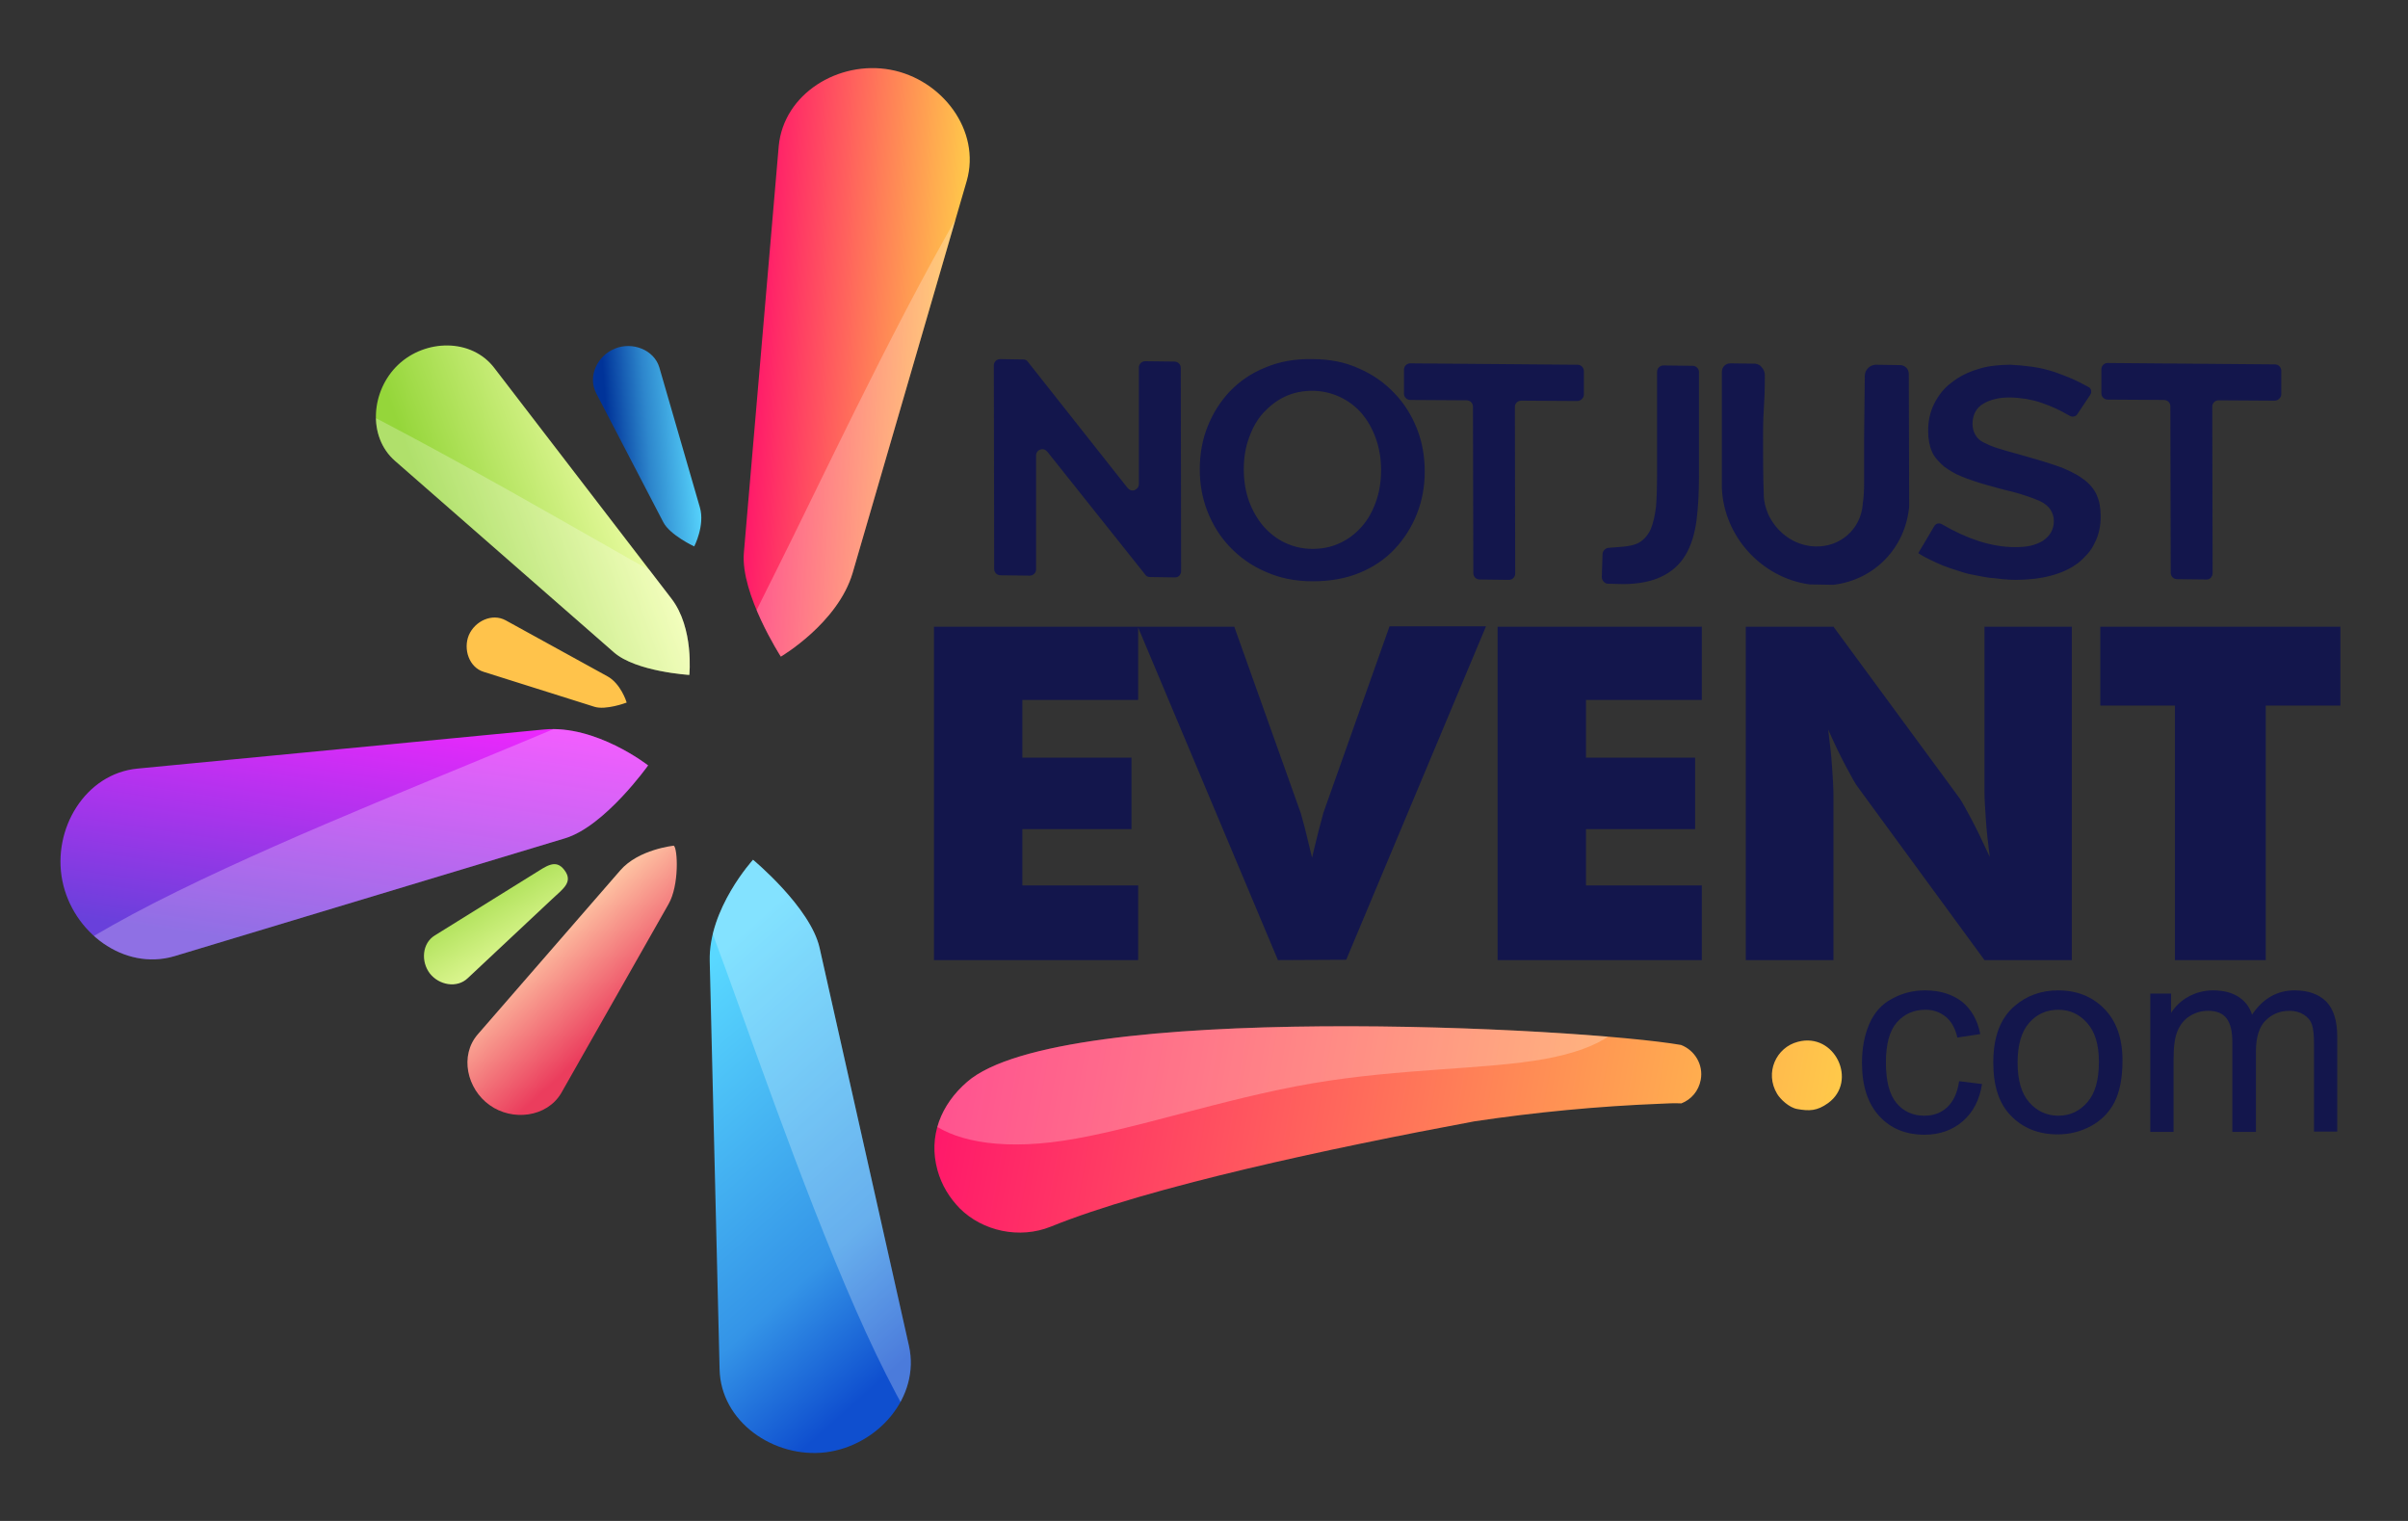 <?xml version="1.0" encoding="utf-8"?>
<!-- Generator: Adobe Illustrator 23.0.3, SVG Export Plug-In . SVG Version: 6.00 Build 0)  -->
<svg version="1.1" id="Layer_1" xmlns:xodm="http://www.corel.com/coreldraw/odm/2003"
	 xmlns="http://www.w3.org/2000/svg" xmlns:xlink="http://www.w3.org/1999/xlink" x="0px" y="0px" viewBox="0 0 684 432"
	 style="enable-background:new 0 0 684 432;" xml:space="preserve">
<rect x="0" y="0" width="684" height="432" fill="#333333" stroke="none"/>
<style type="text/css">
	.st0{fill-rule:evenodd;clip-rule:evenodd;fill:#FFC34B;stroke:#FFC34B;stroke-width:0.5;stroke-miterlimit:10;}
	.st1{fill-rule:evenodd;clip-rule:evenodd;fill:url(#SVGID_1_);}
	.st2{fill-rule:evenodd;clip-rule:evenodd;fill:url(#SVGID_2_);}
	.st3{fill-rule:evenodd;clip-rule:evenodd;fill:url(#SVGID_3_);}
	.st4{fill-rule:evenodd;clip-rule:evenodd;fill:url(#SVGID_4_);}
	.st5{clip-path:url(#SVGID_6_);}
	.st6{fill-rule:evenodd;clip-rule:evenodd;fill:#FFFFFF;fill-opacity:0.251;}
	.st7{fill:none;}
	.st8{fill-rule:evenodd;clip-rule:evenodd;fill:url(#SVGID_7_);}
	.st9{clip-path:url(#SVGID_9_);}
	.st10{fill-rule:evenodd;clip-rule:evenodd;fill:url(#SVGID_10_);}
	.st11{clip-path:url(#SVGID_12_);}
	.st12{fill-rule:evenodd;clip-rule:evenodd;fill:url(#SVGID_13_);}
	.st13{clip-path:url(#SVGID_15_);}
	.st14{fill:#13164C;}
	.st15{enable-background:new    ;}
	.st16{fill-rule:evenodd;clip-rule:evenodd;fill:url(#SVGID_16_);}
	.st17{clip-path:url(#SVGID_18_);}
	.st18{fill-rule:evenodd;clip-rule:evenodd;fill:#13164C;}
</style>
<g>
	<g id="_1985203452944">
		<path class="st0" d="M133.4,180.5L133.4,180.5c1.7-3.9,6.4-6.1,10.1-4.1l28.9,15.9c3.7,2,5.3,7.1,5.3,7.1s-5.7,2.1-8.8,1.1
			l-31.4-9.9C133.5,189.4,131.8,184.4,133.4,180.5L133.4,180.5z"/>
		
			<linearGradient id="SVGID_1_" gradientUnits="userSpaceOnUse" x1="5465.315" y1="3047.82" x2="5730.645" y2="3488.389" gradientTransform="matrix(7.199983e-02 0 0 7.199983e-02 -261.696 26.764)">
			<stop  offset="0" style="stop-color:#95D63A"/>
			<stop  offset="1" style="stop-color:#F2FFAB"/>
		</linearGradient>
		<path class="st1" d="M122.1,276.5L122.1,276.5c-2.6-3.4-2.2-8.6,1.4-10.8l28-17.4c3.6-2.2,6.3-4.5,8.8-1.2l0,0
			c2.6,3.4-0.3,5.3-3.4,8.2l-24,22.5C129.8,280.8,124.7,279.8,122.1,276.5L122.1,276.5z"/>
		
			<linearGradient id="SVGID_2_" gradientUnits="userSpaceOnUse" x1="6397.279" y1="1377.052" x2="6036.569" y2="1403.572" gradientTransform="matrix(7.199983e-02 0 0 7.199983e-02 -261.696 26.764)">
			<stop  offset="0" style="stop-color:#59D8FF"/>
			<stop  offset="0.569" style="stop-color:#2D86CC"/>
			<stop  offset="1" style="stop-color:#003399"/>
		</linearGradient>
		<path class="st2" d="M174.7,99L174.7,99c4.9-2,11.1,0.3,12.6,5.4l11.5,39.7c1.5,5.1-1.6,11.1-1.6,11.1s-6.9-3.2-8.8-6.9
			l-19.1-36.7C166.9,106.8,169.7,101,174.7,99L174.7,99z"/>
		
			<linearGradient id="SVGID_3_" gradientUnits="userSpaceOnUse" x1="6088.208" y1="3653.982" x2="5767.238" y2="3300.782" gradientTransform="matrix(7.199983e-02 0 0 7.199983e-02 -261.696 26.764)">
			<stop  offset="0" style="stop-color:#EB3D5D"/>
			<stop  offset="1" style="stop-color:#FFCEA8"/>
		</linearGradient>
		<path class="st3" d="M139.1,313.9L139.1,313.9c-6.5-4.6-8.6-14.1-3.4-20.1l40.5-46.6c5.2-6,15.2-7,15.2-7
			c1.1,0.8,1.6,11.2-1.5,16.6l-30.5,53.7C155.3,317.4,145.5,318.5,139.1,313.9L139.1,313.9z"/>
		
			<linearGradient id="SVGID_4_" gradientUnits="userSpaceOnUse" x1="5389.557" y1="1809.872" x2="6163.017" y2="1526.772" gradientTransform="matrix(7.199983e-02 0 0 7.199983e-02 -261.696 26.764)">
			<stop  offset="0" style="stop-color:#95D63A"/>
			<stop  offset="1" style="stop-color:#F2FFAB"/>
		</linearGradient>
		<path class="st4" d="M113.1,103.6L113.1,103.6c7.7-7.3,20.8-7.6,27.3,0.9l50.3,65.5c6.5,8.4,5.1,21.7,5.1,21.7s-15.1-0.9-21.4-6.4
			l-62.2-54.4C104.3,124,105.4,110.9,113.1,103.6L113.1,103.6z"/>
		<g>
			<g>
				<defs>
					<path id="SVGID_5_" d="M113.1,103.6L113.1,103.6c7.7-7.3,20.8-7.6,27.3,0.9l50.3,65.5c6.5,8.4,5.1,21.7,5.1,21.7
						s-15.1-0.9-21.4-6.4l-62.2-54.4C104.3,124,105.4,110.9,113.1,103.6L113.1,103.6z"/>
				</defs>
				<clipPath id="SVGID_6_">
					<use xlink:href="#SVGID_5_"  style="overflow:visible;"/>
				</clipPath>
				<g class="st5">
					<g>
						<path id="_1" class="st6" d="M211.8,200.2c-3.6,6.4-6.4,13.7-15,16.1c-8.6,2.3-23.2-0.2-41.7-12.4c-18.5-12.2-41-34-64.7-50.5
							c-23.7-16.4-48.7-27.5-64.2-38.5C10.6,103.9,4.5,93,12.6,89.3c8.1-3.6,30.6,0,63.6,14.6s76.5,40.1,102.9,55
							s35.8,19.3,38.3,24.3C219.8,188.2,215.4,193.8,211.8,200.2L211.8,200.2z"/>
					</g>
				</g>
			</g>
		</g>
		<path class="st7" d="M113.1,103.6L113.1,103.6c7.7-7.3,20.8-7.6,27.3,0.9l50.3,65.5c6.5,8.4,5.1,21.7,5.1,21.7s-15.1-0.9-21.4-6.4
			l-62.2-54.4C104.3,124,105.4,110.9,113.1,103.6L113.1,103.6z"/>
		
			<linearGradient id="SVGID_7_" gradientUnits="userSpaceOnUse" x1="6612.061" y1="1041.995" x2="7416.044" y2="1085.743" gradientTransform="matrix(7.199983e-02 0 0 7.199983e-02 -261.696 26.764)">
			<stop  offset="0" style="stop-color:#FF196A"/>
			<stop  offset="1" style="stop-color:#FFC94A"/>
		</linearGradient>
		<path class="st8" d="M252.9,19.8L252.9,19.8c14.7,2.7,25.8,17.3,21.7,31.6l-32.4,111.3c-4.2,14.3-20.4,23.8-20.4,23.8
			s-11.5-17.8-10.5-29.5l9.9-115.5C222.6,26.6,238.2,17.1,252.9,19.8L252.9,19.8z"/>
		<g>
			<g>
				<defs>
					<path id="SVGID_8_" d="M252.9,19.8L252.9,19.8c14.7,2.7,25.8,17.3,21.7,31.6l-32.4,111.3c-4.2,14.3-20.4,23.8-20.4,23.8
						s-11.5-17.8-10.5-29.5l9.9-115.5C222.6,26.6,238.2,17.1,252.9,19.8L252.9,19.8z"/>
				</defs>
				<clipPath id="SVGID_9_">
					<use xlink:href="#SVGID_8_"  style="overflow:visible;"/>
				</clipPath>
				<g class="st9">
					<g>
						<path id="_1_0" class="st6" d="M221.4,205.5c6.6,3.3,13,7.7,21.5,4.8s19-13.3,27.4-33.8s14.7-51.2,25-78.2
							c10.3-26.9,24.7-50.1,31.3-68c6.7-17.8,5.6-30.4-3.2-28.8c-8.8,1.6-25.3,17.3-44.3,47.9s-40.6,76.2-54,103.4
							s-18.7,36.2-17.9,41.7C208,200.1,214.8,202.3,221.4,205.5L221.4,205.5z"/>
					</g>
				</g>
			</g>
		</g>
		<path class="st7" d="M252.9,19.8L252.9,19.8c14.7,2.7,25.8,17.3,21.7,31.6l-32.4,111.3c-4.2,14.3-20.4,23.8-20.4,23.8
			s-11.5-17.8-10.5-29.5l9.9-115.5C222.6,26.6,238.2,17.1,252.9,19.8L252.9,19.8z"/>
		
			<linearGradient id="SVGID_10_" gradientUnits="userSpaceOnUse" x1="6170.638" y1="3657.874" x2="7291.128" y2="4913.484" gradientTransform="matrix(7.199983e-02 0 0 7.199983e-02 -261.696 26.764)">
			<stop  offset="0" style="stop-color:#59D8FF"/>
			<stop  offset="0.702" style="stop-color:#3494E7"/>
			<stop  offset="1" style="stop-color:#0F4FCF"/>
		</linearGradient>
		<path class="st10" d="M234.6,412.5L234.6,412.5c-14.8,1.8-29.9-8.7-30.2-23.6L201.6,273c-0.4-14.9,12.3-28.8,12.3-28.8
			s16.3,13.5,18.9,25l25.4,113.1C261.4,396.8,249.4,410.6,234.6,412.5L234.6,412.5z"/>
		<g>
			<g>
				<defs>
					<path id="SVGID_11_" d="M234.6,412.5L234.6,412.5c-14.8,1.8-29.9-8.7-30.2-23.6L201.6,273c-0.4-14.9,12.3-28.8,12.3-28.8
						s16.3,13.5,18.9,25l25.4,113.1C261.4,396.8,249.4,410.6,234.6,412.5L234.6,412.5z"/>
				</defs>
				<clipPath id="SVGID_12_">
					<use xlink:href="#SVGID_11_"  style="overflow:visible;"/>
				</clipPath>
				<g class="st11">
					<g>
						<path id="_1_1" class="st6" d="M208.4,223.3c6.9-2.5,13.8-6.3,21.9-2.4c8.1,3.8,17.4,15.2,23.6,36.5
							c6.1,21.3,9.1,52.5,16.4,80.4s19.1,52.5,23.8,71c4.7,18.5,2.3,30.8-6.3,28.3c-8.6-2.5-23.3-19.9-38.9-52.4
							s-32.1-80.1-42.5-108.7c-10.4-28.5-14.7-38-13.3-43.4C194.5,227.2,201.5,225.8,208.4,223.3L208.4,223.3z"/>
					</g>
				</g>
			</g>
		</g>
		<path class="st7" d="M234.6,412.5L234.6,412.5c-14.8,1.8-29.9-8.7-30.2-23.6L201.6,273c-0.4-14.9,12.3-28.8,12.3-28.8
			s16.3,13.5,18.9,25l25.4,113.1C261.4,396.8,249.4,410.6,234.6,412.5L234.6,412.5z"/>
		
			<linearGradient id="SVGID_13_" gradientUnits="userSpaceOnUse" x1="4946.127" y1="3399.702" x2="5103.817" y2="2345.702" gradientTransform="matrix(7.199983e-02 0 0 7.199983e-02 -261.696 26.764)">
			<stop  offset="0" style="stop-color:#6940DB"/>
			<stop  offset="1" style="stop-color:#F426FF"/>
		</linearGradient>
		<path class="st12" d="M17.7,250.1L17.7,250.1c-2.9-14.6,6.5-30.4,21.4-31.8l115.4-11.1c14.8-1.4,29.6,10.2,29.6,10.2
			s-12.3,17.3-23.6,20.7l-111,33.5C35.2,275.8,20.6,264.8,17.7,250.1z"/>
		<g>
			<g>
				<defs>
					<path id="SVGID_14_" d="M17.7,250.1L17.7,250.1c-2.9-14.6,6.5-30.4,21.4-31.8l115.4-11.1c14.8-1.4,29.6,10.2,29.6,10.2
						s-12.3,17.3-23.6,20.7l-111,33.5C35.2,275.8,20.6,264.8,17.7,250.1z"/>
				</defs>
				<clipPath id="SVGID_15_">
					<use xlink:href="#SVGID_14_"  style="overflow:visible;"/>
				</clipPath>
				<g class="st13">
					<g>
						<path id="_1_2" class="st6" d="M197.2,212.1c2.8,6.8,6.9,13.5,3.4,21.7c-3.5,8.3-14.5,18.1-35.5,25.2s-52.1,11.3-79.6,19.9
							c-27.6,8.6-51.6,21.4-69.9,26.9c-18.2,5.5-30.7,3.6-28.5-5.1c2.2-8.7,18.9-24.1,50.7-41.1s78.7-35.5,106.7-47.2
							c28.1-11.6,37.3-16.3,42.8-15.2C192.7,198.4,194.4,205.3,197.2,212.1L197.2,212.1z"/>
					</g>
				</g>
			</g>
		</g>
		<path class="st7" d="M17.7,250.1L17.7,250.1c-2.9-14.6,6.5-30.4,21.4-31.8l115.4-11.1c14.8-1.4,29.6,10.2,29.6,10.2
			s-12.3,17.3-23.6,20.7l-111,33.5C35.2,275.8,20.6,264.8,17.7,250.1z"/>
	</g>
	<path class="st14" d="M265.3,272.7V178h58v20.8h-32.9v16.4h31v20.3h-31v16h32.9v21.2H265.3L265.3,272.7z M363,272.7L323.2,178h27.4
		l18.9,53c0.2,0.6,0.5,1.9,1.1,4c0.5,2.1,1.2,5,2.1,8.6c0.7-2.9,1.3-5.5,1.9-7.8c0.6-2.3,1.1-4,1.3-4.9l18.8-53h27.4l-39.7,94.7
		L363,272.7L363,272.7z M425.4,272.7V178h58v20.8h-32.9v16.4h31v20.3h-31v16h32.9v21.2H425.4L425.4,272.7z M495.9,272.7V178h24.9
		l35.8,48.7c0.7,1,1.8,3,3.4,6c1.6,3,3.3,6.6,5.2,10.7c-0.5-3.9-0.9-7.4-1.1-10.5c-0.2-3.1-0.4-5.8-0.4-8.1V178h24.8v94.7h-24.8
		l-35.8-48.9c-0.8-1-1.9-3-3.5-6s-3.3-6.5-5.1-10.6c0.5,4,0.9,7.5,1.1,10.6c0.2,3.1,0.4,5.8,0.4,8.1v46.8H495.9L495.9,272.7z
		 M617.8,272.7v-72.3h-21.2V178h68.2v22.4h-21.2v72.3H617.8L617.8,272.7z"/>
	<g class="st15">
		<path class="st14" d="M556.5,307.1l6.5,0.8c-0.7,4.5-2.5,8-5.5,10.6c-2.9,2.5-6.6,3.8-10.8,3.8c-5.4,0-9.7-1.8-12.9-5.3
			s-4.9-8.5-4.9-15.1c0-4.2,0.7-7.9,2.1-11.1c1.4-3.2,3.5-5.6,6.4-7.1c2.9-1.6,6-2.4,9.4-2.4c4.3,0,7.7,1.1,10.5,3.2
			c2.7,2.2,4.4,5.2,5.2,9.2l-6.5,1c-0.6-2.6-1.7-4.6-3.3-5.9s-3.5-2-5.7-2c-3.4,0-6.1,1.2-8.2,3.6c-2.1,2.4-3.1,6.2-3.1,11.4
			c0,5.3,1,9.1,3,11.5c2,2.4,4.7,3.6,7.9,3.6c2.6,0,4.8-0.8,6.5-2.4C554.9,312.8,556,310.4,556.5,307.1z"/>
		<path class="st14" d="M566.2,301.8c0-7.3,2-12.6,6.1-16.1c3.4-2.9,7.5-4.4,12.3-4.4c5.4,0,9.8,1.8,13.2,5.3
			c3.4,3.5,5.1,8.4,5.1,14.6c0,5-0.8,9-2.3,11.9c-1.5,2.9-3.7,5.1-6.6,6.7c-2.9,1.6-6.1,2.4-9.5,2.4c-5.5,0-9.9-1.8-13.3-5.3
			S566.2,308.4,566.2,301.8z M573.1,301.8c0,5,1.1,8.8,3.3,11.3c2.2,2.5,5,3.8,8.3,3.8c3.3,0,6-1.3,8.2-3.8
			c2.2-2.5,3.3-6.3,3.3-11.5c0-4.9-1.1-8.5-3.3-11c-2.2-2.5-4.9-3.8-8.2-3.8c-3.3,0-6.1,1.2-8.3,3.7
			C574.2,293,573.1,296.8,573.1,301.8z"/>
		<path class="st14" d="M610.8,321.4v-39.2h5.9v5.5c1.2-1.9,2.9-3.5,4.9-4.6s4.4-1.8,7-1.8c2.9,0,5.3,0.6,7.2,1.8
			c1.9,1.2,3.2,2.9,3.9,5.1c3.1-4.6,7.1-6.9,12.1-6.9c3.9,0,6.9,1.1,9,3.2c2.1,2.2,3.1,5.5,3.1,10v26.9h-6.6v-24.7
			c0-2.7-0.2-4.6-0.6-5.7c-0.4-1.2-1.2-2.1-2.3-2.8c-1.1-0.7-2.5-1.1-4-1.1c-2.8,0-5,0.9-6.9,2.8c-1.8,1.8-2.7,4.8-2.7,8.8v22.8
			h-6.7v-25.5c0-3-0.5-5.2-1.6-6.7s-2.9-2.2-5.3-2.2c-1.9,0-3.6,0.5-5.2,1.5c-1.6,1-2.7,2.4-3.5,4.3s-1.1,4.6-1.1,8.2v20.4H610.8z"
			/>
	</g>
	
		<linearGradient id="SVGID_16_" gradientUnits="userSpaceOnUse" x1="7382.147" y1="3787.345" x2="10809.986" y2="4398.535" gradientTransform="matrix(7.199983e-02 0 0 7.199983e-02 -261.696 26.764)">
		<stop  offset="0" style="stop-color:#FF196A"/>
		<stop  offset="1" style="stop-color:#FFC94A"/>
	</linearGradient>
	<path class="st16" d="M510.5,315c-2.3-0.4-4.8-2.8-5.7-4.3c-3.6-6-0.3-13.2,5.9-14.8c10.5-2.8,17.1,11.2,8.6,17.4
		C516.1,315.6,513.9,315.6,510.5,315L510.5,315z M471.7,313.5c-17.8,0.7-35.5,2.4-52.9,5c-40.8,7.6-92.4,18.6-120.3,29.9
		c-8.9,3.6-19.4,1.3-25.9-5.2c-2.9-3-5.1-6.5-6.3-10.8c-2.7-9.7,1-18.7,8.4-25.1c26.6-23.2,174.6-15.4,202.8-10.5
		c3.9,1.5,6.4,5.6,5.6,9.9c-0.6,3.2-2.7,5.6-5.5,6.7C475.6,313.3,473.7,313.4,471.7,313.5L471.7,313.5z"/>
	<g>
		<g>
			<defs>
				<path id="SVGID_17_" d="M510.5,315c-2.3-0.4-4.8-2.8-5.7-4.3c-3.6-6-0.3-13.2,5.9-14.8c10.5-2.8,17.1,11.2,8.6,17.4
					C516.1,315.6,513.9,315.6,510.5,315L510.5,315z M471.7,313.5c-17.8,0.7-35.5,2.4-52.9,5c-40.8,7.6-92.4,18.6-120.3,29.9
					c-8.9,3.6-19.4,1.3-25.9-5.2c-2.9-3-5.1-6.5-6.3-10.8c-2.7-9.7,1-18.7,8.4-25.1c26.6-23.2,174.6-15.4,202.8-10.5
					c3.9,1.5,6.4,5.6,5.6,9.9c-0.6,3.2-2.7,5.6-5.5,6.7C475.6,313.3,473.7,313.4,471.7,313.5L471.7,313.5z"/>
			</defs>
			<clipPath id="SVGID_18_">
				<use xlink:href="#SVGID_17_"  style="overflow:visible;"/>
			</clipPath>
			<g class="st17">
				<g>
					<path id="_1_3" class="st6" d="M257.8,299.9c0.5,6.5,0,13.4,6.1,18.5s18.7,8.5,38.1,5.6s45.6-12,70.8-16.3
						c25.2-4.3,49.3-3.9,65.9-6.9c16.6-3,25.6-9.5,20.5-15.4c-5.2-6-24.6-11.4-56.5-12.1c-31.9-0.6-76.4,3.5-103.2,5.7
						c-26.8,2.1-36,2.1-39.8,5.2C255.8,287.2,257.3,293.4,257.8,299.9L257.8,299.9z"/>
				</g>
			</g>
		</g>
	</g>
	<path class="st7" d="M510.5,315c-2.3-0.4-4.8-2.8-5.7-4.3c-3.6-6-0.3-13.2,5.9-14.8c10.5-2.8,17.1,11.2,8.6,17.4
		C516.1,315.6,513.9,315.6,510.5,315L510.5,315z M471.7,313.5c-17.8,0.7-35.5,2.4-52.9,5c-40.8,7.6-92.4,18.6-120.3,29.9
		c-8.9,3.6-19.4,1.3-25.9-5.2c-2.9-3-5.1-6.5-6.3-10.8c-2.7-9.7,1-18.7,8.4-25.1c26.6-23.2,174.6-15.4,202.8-10.5
		c3.9,1.5,6.4,5.6,5.6,9.9c-0.6,3.2-2.7,5.6-5.5,6.7C475.6,313.3,473.7,313.4,471.7,313.5L471.7,313.5z"/>
	<path class="st18" d="M294.3,129.4v32.3c0,1-0.8,1.8-1.8,1.8l-8.3-0.1c-1,0-1.8-0.8-1.8-1.8l-0.1-57.8c0-1,0.8-1.8,1.8-1.8l6.5,0.1
		c0.6,0,1.1,0.2,1.4,0.7l28.3,35.8c0.5,0.6,1.3,0.9,2,0.6s1.2-0.9,1.2-1.7v-33.1c0-1,0.8-1.8,1.8-1.8l8.3,0.1c1,0,1.8,0.8,1.8,1.8
		l0.1,57.7c0,0.5-0.2,0.9-0.5,1.3c-0.4,0.4-0.8,0.5-1.3,0.5l-7-0.1c-0.6,0-1.1-0.2-1.4-0.7l-27.8-34.9c-0.5-0.6-1.3-0.9-2-0.6
		C294.8,127.9,294.3,128.6,294.3,129.4L294.3,129.4z M372.9,165.1c-5,0-9.4-0.9-13.4-2.7c-4-1.7-7.3-4.1-10.1-7
		c-2.8-2.9-4.9-6.3-6.4-10.1c-1.5-3.8-2.2-7.8-2.2-12c0-4.3,0.7-8.3,2.2-12.1c1.5-3.8,3.6-7.1,6.3-10c2.8-2.9,6.1-5.2,10.1-6.8
		c4-1.7,8.4-2.5,13.4-2.4c5,0,9.4,0.9,13.3,2.7c3.9,1.7,7.3,4.1,10,7c2.8,2.9,4.9,6.3,6.4,10.1c1.5,3.8,2.2,7.9,2.2,12.1
		s-0.7,8.2-2.2,12s-3.6,7.1-6.3,10s-6.1,5.2-10,6.8S377.9,165.1,372.9,165.1L372.9,165.1z M380.5,112.7c-2.4-1.1-5-1.7-7.7-1.7
		c-2.8,0-5.3,0.5-7.7,1.6c-2.4,1.1-4.4,2.7-6.2,4.6c-1.8,2-3.1,4.3-4.1,7.1c-1,2.7-1.5,5.7-1.5,9s0.5,6.3,1.5,9.1
		c1,2.7,2.4,5.1,4.1,7.1c1.8,2,3.8,3.6,6.2,4.7c2.4,1.1,4.9,1.7,7.7,1.7c2.8,0,5.3-0.5,7.7-1.6s4.4-2.6,6.2-4.6s3.1-4.3,4.1-7.1
		c1-2.7,1.5-5.8,1.5-9.1c0-3.2-0.5-6.2-1.5-9s-2.4-5.2-4.1-7.2C385,115.4,382.9,113.8,380.5,112.7L380.5,112.7z M448,113.9
		l-15.9-0.1c-1,0-1.8,0.8-1.8,1.8l0.1,47.3c0,1-0.8,1.8-1.8,1.8l-8.3-0.1c-1,0-1.8-0.8-1.8-1.8l-0.1-47.3c0-1-0.8-1.8-1.8-1.8
		l-16-0.1c-1,0-1.8-0.8-1.8-1.8V105c0-1,0.8-1.8,1.8-1.8l47.5,0.4c1,0,1.8,0.8,1.8,1.8v6.8C449.8,113.1,449,113.9,448,113.9
		L448,113.9z M646.1,113.8l-15.9-0.1c-1,0-1.8,0.8-1.8,1.8l0.1,47.3c0,0.5-0.2,0.9-0.5,1.3c-0.4,0.4-0.8,0.5-1.3,0.5l-8.3-0.1
		c-1,0-1.8-0.8-1.8-1.8l-0.1-47.3c0-1-0.8-1.8-1.8-1.8l-16-0.1c-1,0-1.8-0.8-1.8-1.8v-6.8c0-1,0.8-1.8,1.8-1.8l47.5,0.4
		c1,0,1.8,0.8,1.8,1.8v6.8C647.9,113,647.1,113.8,646.1,113.8L646.1,113.8z M568.8,164.5c1.3,0.1,2.5,0.2,3.7,0.2
		c1.8,0,3.6-0.1,5.3-0.3c1.7-0.2,3.3-0.5,4.8-0.9s2.9-0.9,4.2-1.5s2.4-1.3,3.5-2.1c1-0.8,1.9-1.7,2.7-2.6s1.5-2,2-3.1
		c0.6-1.1,1-2.3,1.3-3.6c0.3-1.3,0.4-2.6,0.4-4c0-1.2-0.1-2.3-0.3-3.4c-0.2-1-0.5-1.9-0.9-2.8c-0.4-0.8-0.9-1.6-1.6-2.4
		c-0.7-0.8-1.5-1.5-2.4-2.1c-0.9-0.7-2-1.3-3.2-1.9s-2.6-1.2-4.1-1.7s-3.2-1.1-5-1.6s-3.8-1.1-5.9-1.7c-2.3-0.6-4.3-1.2-5.9-1.7
		c-1.6-0.5-2.9-1.1-3.9-1.6c-1.1-0.5-1.9-1.3-2.4-2.2c-0.5-0.9-0.8-1.9-0.8-3.1c0-1.3,0.3-2.5,0.8-3.4c0.5-1,1.3-1.8,2.4-2.4
		c1-0.6,2.1-1,3.4-1.3c1.2-0.3,2.5-0.4,4-0.4c1.6,0,3.1,0.2,4.6,0.4c1.5,0.3,3.1,0.6,4.6,1.2c1.2,0.4,2.5,0.9,3.8,1.5s2.6,1.3,4,2.1
		c0.4,0.2,0.8,0.3,1.2,0.2c0.4-0.1,0.8-0.3,1-0.7l3.6-5.4c0.1-0.2,0.2-0.4,0.3-0.6c0-0.2,0-0.4,0-0.7c-0.1-0.2-0.1-0.4-0.3-0.6
		c-0.1-0.2-0.3-0.3-0.5-0.4c-1.5-0.8-3-1.6-4.6-2.3c-1.6-0.7-3.2-1.3-4.9-1.9c-2.1-0.7-4.2-1.2-6.3-1.5s-4.2-0.5-6.3-0.6
		c-1.7,0-3.3,0.1-4.9,0.3c-1.6,0.2-3.1,0.5-4.5,1c-1.4,0.4-2.8,1-4,1.6s-2.4,1.4-3.4,2.2c-1.1,0.8-2,1.7-2.8,2.7s-1.5,2.1-2.1,3.3
		c-0.6,1.2-1,2.4-1.3,3.7c-0.3,1.3-0.4,2.7-0.4,4.2c0,1.1,0.1,2.1,0.3,3.1c0.2,0.9,0.4,1.8,0.8,2.6c0.3,0.8,0.8,1.5,1.4,2.2
		c0.6,0.7,1.3,1.4,2,2c0.8,0.6,1.7,1.2,2.8,1.8c1.1,0.6,2.3,1.1,3.6,1.6c1.4,0.5,2.9,1,4.5,1.5c1.7,0.5,3.5,1,5.4,1.5
		c2.6,0.6,4.8,1.2,6.6,1.8c1.9,0.6,3.4,1.2,4.5,1.7c1.2,0.6,2.2,1.4,2.8,2.3s1,2,1,3.3c0,1.2-0.3,2.3-0.8,3.2
		c-0.5,0.9-1.3,1.7-2.3,2.4c-1,0.6-2.2,1.1-3.5,1.4s-2.8,0.4-4.5,0.4c-3.3,0-6.7-0.6-10.2-1.7c-3.4-1.1-6.9-2.7-10.5-4.8
		c-0.4-0.2-0.8-0.3-1.2-0.2c-0.4,0.1-0.8,0.4-1,0.8l-4.5,7.6c0.7,0.5,1.4,0.9,2.2,1.3c1,0.5,2,1,3.1,1.5s2.3,1,3.5,1.4
		s2.4,0.8,3.7,1.2c1.2,0.4,2.5,0.7,3.8,0.9c1.3,0.3,2.6,0.5,3.9,0.7C566.2,164.2,567.5,164.3,568.8,164.5L568.8,164.5z M498.6,103.3
		l-7-0.1c-0.7,0-1.3,0.2-1.8,0.7s-0.7,1.1-0.7,1.8v32.7v0.1c0.5,13.9,11.4,25.7,25,27.5c0.1,0,0.2,0,0.3,0l6.1,0.1
		c0.1,0,0.2,0,0.3,0c11.6-1.4,20.4-10.4,21.5-22.2l0,0c0-0.5,0-1.1,0-1.6l-0.1-36.1c0-1.4-1.1-2.5-2.5-2.5l-7.1-0.1
		c-1.6,0.2-2.9,1.5-2.9,3.2l-0.2,17.6v12.8c0,2.2-0.1,4.2-0.4,6c0,0.1,0,0.1,0,0.2c-0.6,6.9-6.4,12.1-13.6,11.8
		c-5.9-0.2-11-4.1-13.3-9.3c-0.7-1.7-1.2-3.5-1.2-5.4c-0.2-5.3-0.2-10.7-0.2-16.1c0-10,0.5-7.9,0.5-17.8c0-0.9-0.3-1.7-0.9-2.3
		C500,103.7,499.3,103.4,498.6,103.3L498.6,103.3z M460.8,155.3c2.1-0.2,3.6-0.5,4.8-1.2c1.4-0.8,2.5-2.1,3.3-3.8
		c0.7-1.7,1.2-3.9,1.5-6.4c0.2-2.6,0.3-5.6,0.3-9v-29.3c0-1,0.8-1.8,1.8-1.8l8.3,0.1c1,0,1.8,0.8,1.8,1.8V135
		c0,4.7-0.2,8.9-0.7,12.8c-0.5,3.8-1.5,7.1-3.1,9.8c-1.6,2.7-3.9,4.8-6.9,6.2c-2.7,1.3-6.4,2.1-10.8,2.1H461l-4.2-0.1
		c-0.5,0-0.9-0.2-1.3-0.6c-0.3-0.4-0.5-0.8-0.5-1.3l0.2-6.5c0-0.9,0.8-1.7,1.7-1.8L460.8,155.3C460.7,155.3,460.8,155.3,460.8,155.3
		L460.8,155.3z"/>
</g>
</svg>
